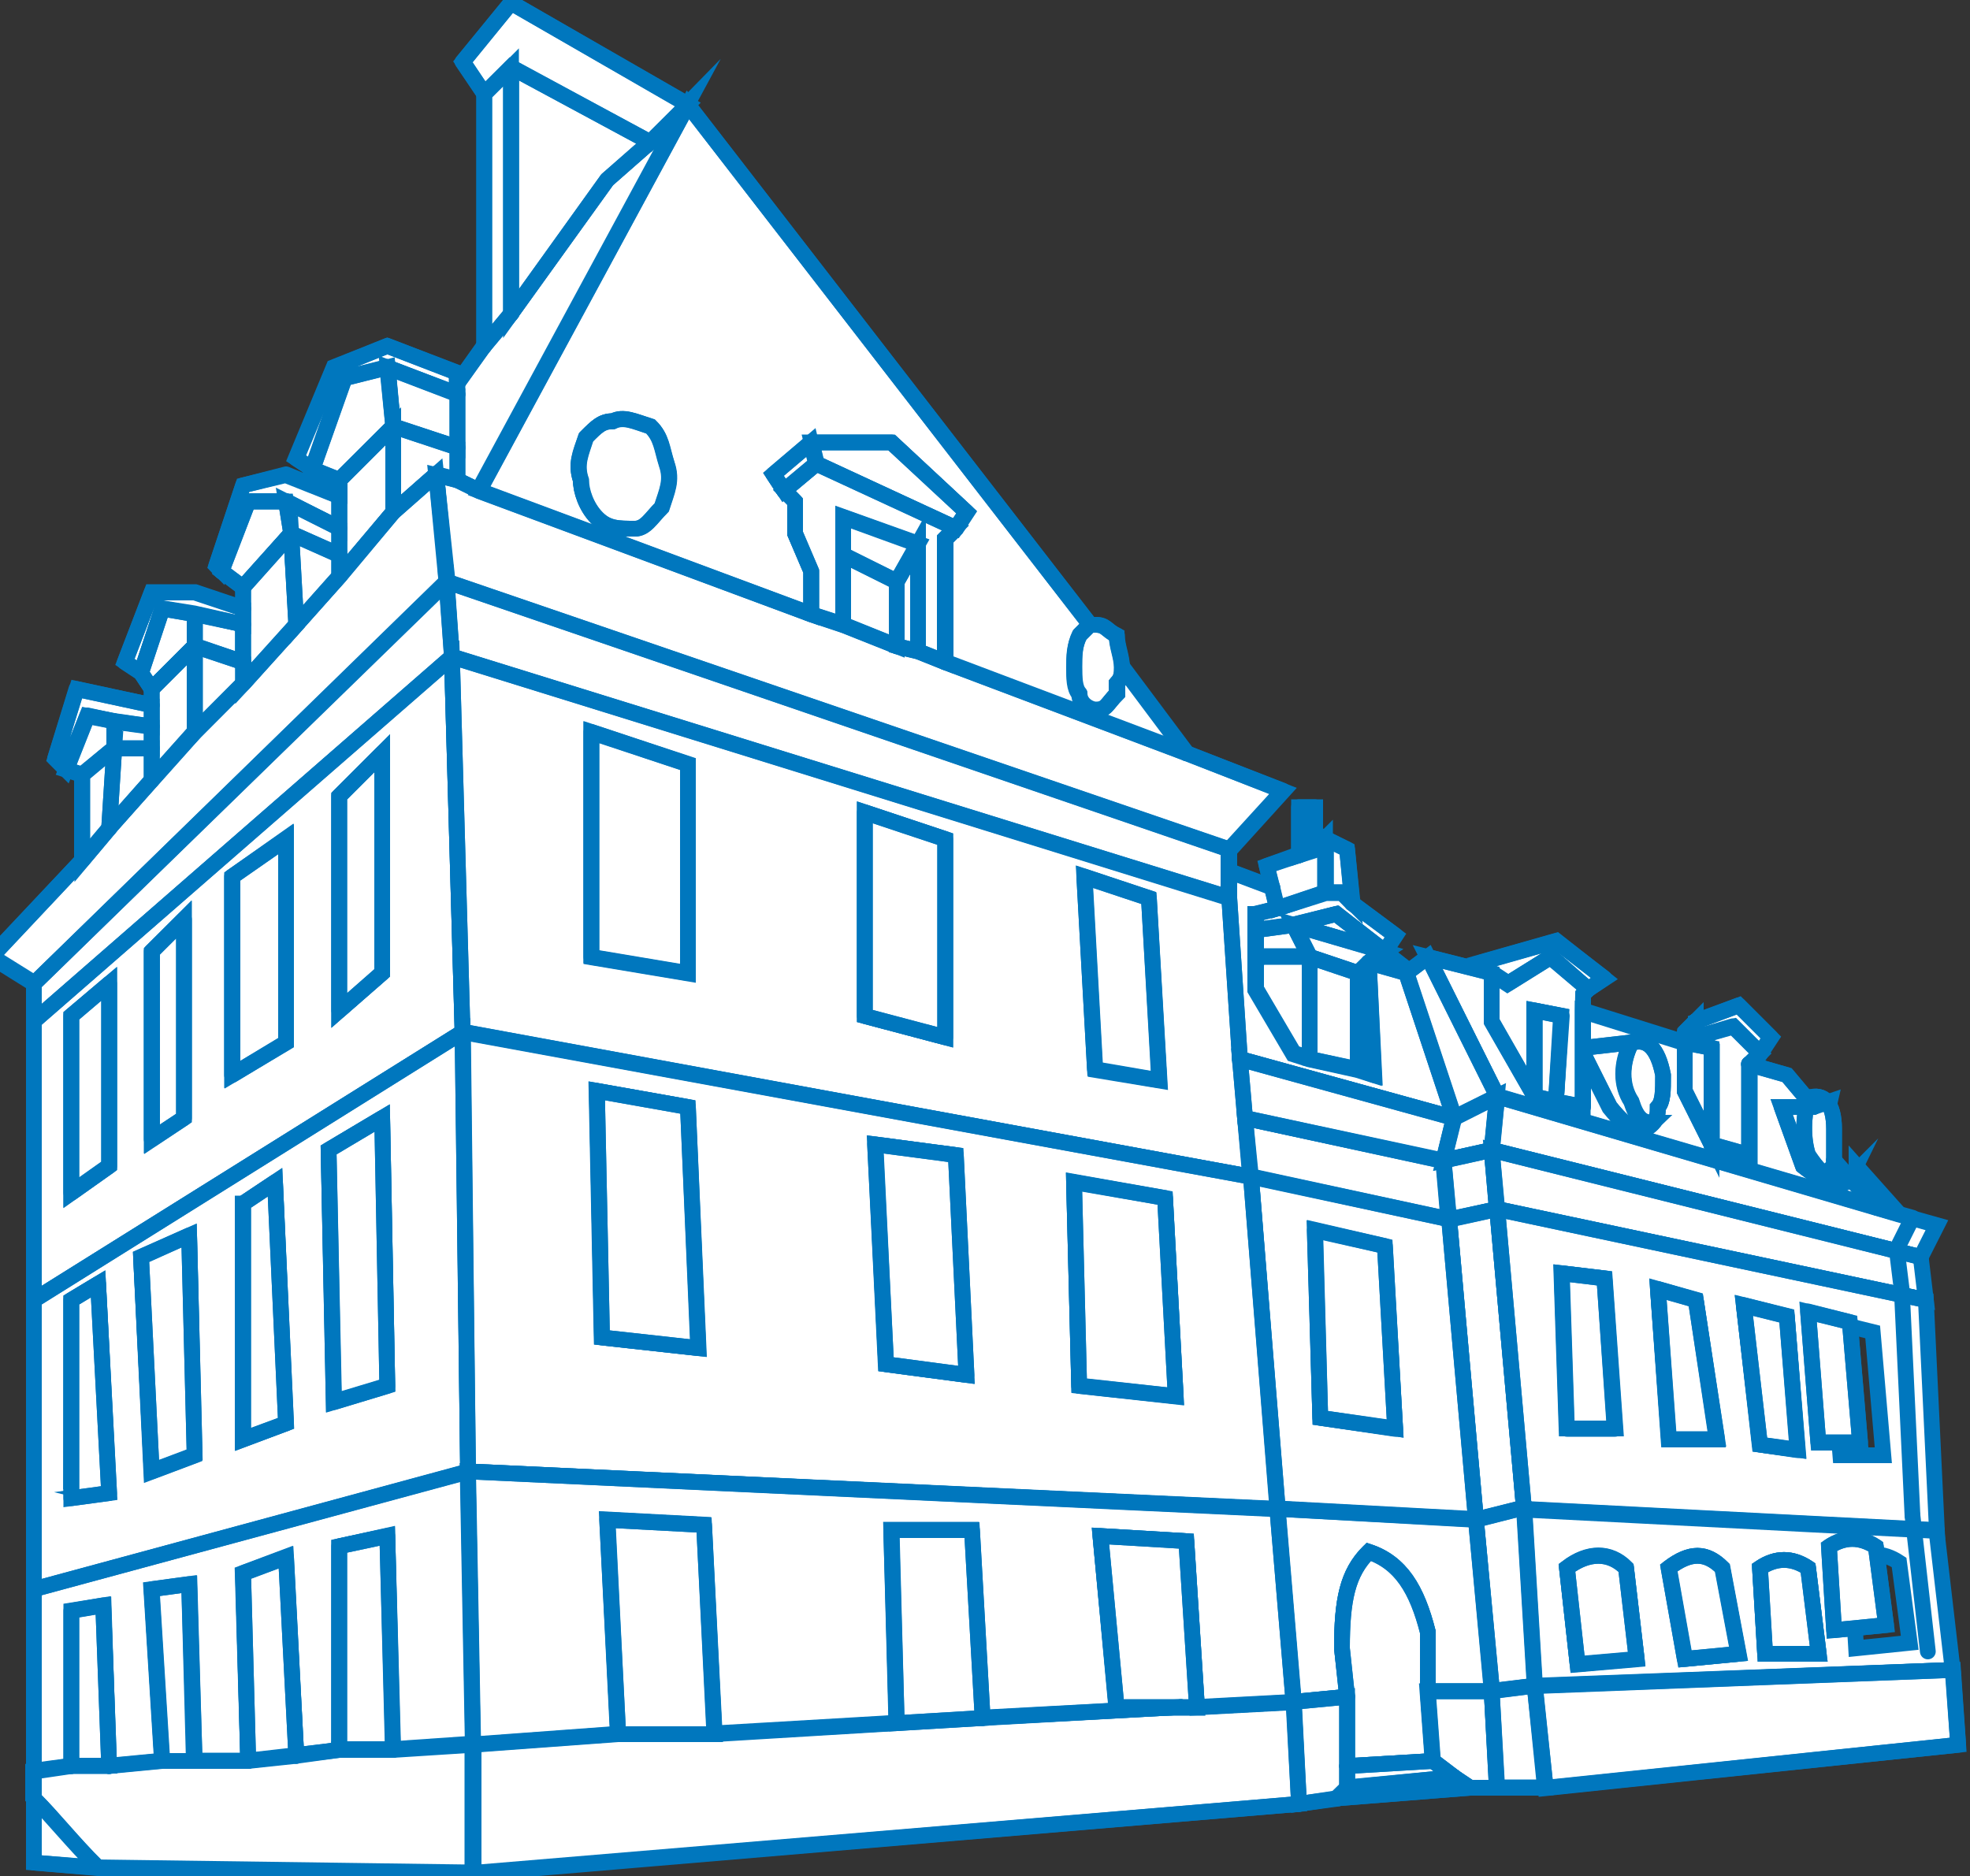 <?xml version="1.0" encoding="utf-8"?>
<!-- Generator: Adobe Illustrator 23.0.2, SVG Export Plug-In . SVG Version: 6.00 Build 0)  -->
<svg version="1.1" id="Layer_1" xmlns="http://www.w3.org/2000/svg" xmlns:xlink="http://www.w3.org/1999/xlink" x="0px" y="0px"
	 viewBox="0 0 500 476.2" style="enable-background:new 0 0 500 476.2;" xml:space="preserve">
<rect x="0" y="0" width="500" height="476.2" fill="#333333" stroke="none"/>
<style type="text/css">
	.st0{fill:#FFFFFF;stroke:#0077BE;stroke-width:4;stroke-miterlimit:10;}
	.st1{fill:none;stroke:#0077BE;stroke-width:4;stroke-linecap:round;stroke-linejoin:round;stroke-miterlimit:10;}
</style>
<path class="st0" d="M165,36.1l-10.9,9.6l-24.5,34l-6.8,8.1l-6.8,9.6v2.7v13.6v8.1l5.4,2.7l53-98L165,36.1z"/>
<path class="st0" d="M154.1,45.6L165,36l-35.3-19v62.6L154.1,45.6z"/>
<path class="st0" d="M122.9,23.8l6.8-6.8L165,36.1l9.6-9.6L129.7,0.7l-12.2,15L122.9,23.8z"/>
<path class="st0" d="M129.7,17.1l-6.8,6.8v63.9l6.8-8.1V17.1z"/>
<path class="st0" d="M98.3,87.8l-13.6,5.4l-9.6,23.1l4.1,2.7l8.1-23.1l10.9-2.7l17.7,6.8v-2.7v-2.7L98.3,87.8z"/>
<path class="st0" d="M116.1,113.6V100l-17.7-6.7l1.3,15L116.1,113.6z"/>
<path class="st0" d="M99.8,108.2l-1.4-15L87.4,96l-8.1,23.1l6.8,2.7L99.8,108.2z"/>
<path class="st0" d="M86.1,125.9v8.1v6.8v5.4L99.8,130v-21.8l-13.6,13.6V125.9z"/>
<path class="st0" d="M86.1,134.1v-8.1l-13.6-5.4l-10.8,2.6l-6.8,20.4l1.3,1.3l6.8-17.7h9.6L86.1,134.1z"/>
<path class="st0" d="M110.7,120.4l5.4,1.3v-8.1l-16.3-5.4V130L110.7,120.4z"/>
<path class="st0" d="M116.1,121.9l-5.4-1.3l2.7,27.2l198.7,68l13.6-15l-24.5-9.6l-61.3-23.1l-6.8-2.7l-5.4-1.3l-13.6-5.4l-8.1-2.7
	l-84.3-31.3L116.1,121.9z"/>
<path class="st0" d="M110.7,120.4L99.8,130l-13.6,16.3l-10.9,12.2l-13.5,15l-12.2,12.2l-10.9,12.2l-10.9,12.2l-6.8,8.1l-23.1,24.6
	l10.9,6.8l104.8-102L110.7,120.4z"/>
<path class="st0" d="M72.6,127.3l1.3,8.1l12.2,5.4V134L72.6,127.3z"/>
<path class="st0" d="M73.9,135.4l-1.3-8.1H63L56.2,145l5.4,4.1L73.9,135.4z"/>
<path class="st0" d="M61.7,168.1v-9.6l-12.2-2.7v8.1L61.7,168.1z"/>
<path class="st0" d="M61.7,158.5v9.6v5.4l13.6-15l-1.4-23.1l-12.2,13.6v5.4V158.5z"/>
<path class="st0" d="M61.7,173.5v-5.4L49.5,164v21.8L61.7,173.5z"/>
<path class="st0" d="M61.7,158.5v-4.1l-12.2-4.1h-11l-6.8,17.7l4.1,2.7l5.4-16.3l8.1,1.3L61.7,158.5z"/>
<path class="st0" d="M113.3,147.6l1.3,19l197.2,61.2V221v-5.4L113.3,147.6z"/>
<path class="st0" d="M114.7,166.7l-1.3-19L8.6,249.7v9.6L114.7,166.7z"/>
<path class="st0" d="M86.1,146.3v-5.4l-12.2-5.4l1.3,23.1L86.1,146.3z"/>
<path class="st0" d="M174.6,26.6l-53,98l84.3,31.3v-10.9l-4.1-9.6v-8.1l-2.7-2.7l-2.7-4.1l9.6-8.1h20.4l19,17.7l-2.7,4.1l-2.7,2.7
	V168l61.2,23.1l-16.3-21.8c0,1.3,0,2.7-1.3,4.1c0,1.3,0,2.7,0,2.7c-2.7,2.7-2.7,4.1-5.4,4.1c-1.3,0-4.1-1.3-4.1-4.1
	c-1.3-1.3-1.3-4.1-1.3-6.8c0-2.7,0-5.4,1.3-8.1c0,0,0,0,1.3-1.3c1.3-1.3,1.3-1.3,1.3-1.3L174.6,26.6z M148.7,111
	c2.7-2.7,4.1-4.1,6.8-4.1c2.7-1.3,5.4,0,9.6,1.3c2.7,2.7,2.7,5.4,4.1,9.6c1.3,4.1,0,6.8-1.3,10.9c-2.7,2.7-4.1,5.4-6.8,5.4
	c-4.1,0-6.8,0-9.6-2.7c-2.7-2.7-4.1-6.8-4.1-9.6C146,117.7,147.3,115,148.7,111z"/>
<path class="st0" d="M155.6,106.9c-2.7,0-4.1,1.3-6.8,4.1c-1.3,4.1-2.7,6.8-1.3,10.9c0,2.7,1.3,6.8,4.1,9.6c2.7,2.7,5.4,2.7,9.6,2.7
	c2.7,0,4.1-2.7,6.8-5.4c1.3-4.1,2.7-6.8,1.3-10.9c-1.3-4.1-1.3-6.8-4.1-9.6C161,106.9,158.2,105.5,155.6,106.9z"/>
<path class="st0" d="M41.2,154.5l-5.4,16.3l2.7,4.1l10.9-10.9v-8.1L41.2,154.5z"/>
<path class="st0" d="M49.4,164l-10.9,10.9v4.1v5.4v5.4v8.1l10.9-12.2V164z"/>
<path class="st0" d="M38.5,184.4V179l-19-4.1L14,192.6l2.7,2.7l5.4-13.6l6.8,1.3L38.5,184.4z"/>
<path class="st0" d="M38.5,198v-8.1h-9.6l-1.3,20.4L38.5,198z"/>
<path class="st0" d="M38.5,189.9v-5.4l-9.6-1.3v6.8h9.6V189.9z"/>
<path class="st0" d="M29,183.1l-6.8-1.3l-5.4,13.6l4.1,1.3l8.1-6.8V183.1z"/>
<path class="st0" d="M29,189.9l-8.1,6.8v21.7l6.8-8.1L29,189.9z"/>
<path class="st0" d="M8.6,259.2V330l108.8-68l-2.7-95.2L8.6,259.2z M18.1,257.9l9.6-8.1V296l-9.6,6.8
	C18.1,302.8,18.1,257.9,18.1,257.9z M38.5,241.5l8.1-8.1v50.3l-8.1,5.4V241.5z M86.1,202.1L97,191.2V247l-10.9,9.5V202.1z
	 M58.9,222.5l13.6-9.6v51.7l-13.6,8.1V222.5z"/>
<path class="st0" d="M27.7,249.7l-9.6,8.1v44.9l9.6-6.8V249.7z"/>
<path class="st0" d="M46.7,233.4l-8.1,8.1v47.7l8.1-5.4V233.4z"/>
<path class="st0" d="M97,191.2l-10.9,10.9v54.4l10.9-9.6V191.2z"/>
<path class="st0" d="M72.6,213l-13.6,9.5v50.3l13.6-8.1C72.6,264.6,72.6,213,72.6,213z"/>
<path class="st0" d="M114.7,166.7l2.7,95.2l200,36.8l-1.3-15l-1.3-15l-2.7-40.8L114.7,166.7z M150.1,185.8l24.5,8.1v53l-24.5-4.1
	V185.8z M275.2,222.5l16.3,5.4l2.7,46.2l-16.3-2.7L275.2,222.5z M219.5,257.9v-51.7l20.4,6.8v50.3L219.5,257.9z"/>
<path class="st0" d="M174.6,194l-24.5-8.1v57.1l24.5,4.1V194z"/>
<path class="st0" d="M291.6,228l-16.3-5.4l2.7,49l16.3,2.7L291.6,228z"/>
<path class="st0" d="M219.5,206.2v51.7l20.4,5.4V213L219.5,206.2z"/>
<path class="st0" d="M117.4,262L8.6,330v73.5l110.2-29.9L117.4,262z M18.1,330l6.8-4.1l2.7,53l-9.6,1.3
	C18.1,380.3,18.1,330,18.1,330z M35.8,319.1l12.2-5.4l1.3,55.8l-10.9,4.1L35.8,319.1z M83.4,291.9l13.6-8.1l1.3,68l-13.6,4.1
	L83.4,291.9z M61.7,305.5l8.1-5.4l2.7,61.2l-10.9,4.1V305.5z"/>
<path class="st0" d="M24.9,325.9l-6.8,4.1v50.3l9.6-1.3L24.9,325.9z"/>
<path class="st0" d="M48,313.6L35.8,319l2.7,54.4l10.9-4.1L48,313.6z"/>
<path class="st0" d="M97,283.8l-13.6,8.1l1.3,63.9l13.6-4.1L97,283.8z"/>
<path class="st0" d="M69.8,300.1l-8.1,5.4v59.9l10.9-4.1L69.8,300.1z"/>
<path class="st0" d="M242.6,134.1l2.7-4.1l-19-17.7H206l1.3,5.4L242.6,134.1z"/>
<path class="st0" d="M201.8,127.3v8.1l4.1,9.6v10.9l8.1,2.7v-17.7v-9.6l19,6.8v27.2l6.8,2.7v-31.3l2.7-2.7l-35.3-16.3l-8.1,6.8
	L201.8,127.3z"/>
<path class="st0" d="M196.3,120.4l2.7,4.1l8.1-6.8l-1.3-5.4L196.3,120.4z"/>
<path class="st0" d="M214,140.9v17.7l13.6,5.4v-16.3L214,140.9z"/>
<path class="st0" d="M227.6,164l5.4,1.3v-27.2l-5.4,9.6V164z"/>
<path class="st0" d="M227.6,147.6l5.4-9.6l-19-6.8v9.6L227.6,147.6z"/>
<path class="st0" d="M272.6,169.4c0,2.7,0,5.4,1.3,6.8c0,2.7,2.7,4.1,4.1,4.1c2.7,0,2.7-1.3,5.4-4.1c0,0,0-1.3,0-2.7
	c1.3-1.3,1.3-2.7,1.3-4.1c0-2.7-1.3-5.4-1.3-8.1c-2.7-1.3-2.7-2.7-5.4-2.7c-1.3,0-1.3,0-1.3,0s0,0-1.3,1.3c-1.3,1.3-1.3,1.3-1.3,1.3
	C272.6,164,272.6,166.7,272.6,169.4z"/>
<path class="st0" d="M318.8,232l5.4-1.3l-1.3-5.4l-10.9-4.1v6.8l2.7,40.8l54.4,15l-12.2-36.8l-9.6-2.7l1.3,28.6l-4.1-1.3l-12.2-2.7
	l-4.1-1.3l-9.6-16.3v-8.1v-6.8V232H318.8z"/>
<path class="st0" d="M324.2,230.6l-5.4,1.3v4.1l9.6-1.3l10.9-2.7l12.2,9.6l2.7-4.1l-10.9-8.1l-2.7-2.7h-4.1L324.2,230.6z"/>
<path class="st0" d="M321.5,219.8l1.3,5.4l1.3,5.4l12.2-4.1v-13.6l-2.7,2.7l-4.1,1.3L321.5,219.8z"/>
<path class="st0" d="M318.8,236.1v6.8h13.6l-4.1-8.1L318.8,236.1z"/>
<path class="st0" d="M318.8,242.9v8.1l9.6,16.3l4.1,1.3v-25.9h-13.6V242.9z"/>
<path class="st0" d="M316,283.8l1.3,15l50.3,10.9l-1.3-15L316,283.8z"/>
<path class="st0" d="M314.7,268.8l1.3,15l50.3,10.9l2.7-10.9L314.7,268.8z"/>
<path class="st0" d="M403.1,251.1l4.1-2.7l-12.2-9.6l-19,5.4l2.7,2.7l4.1,2.7l10.9-6.8L403.1,251.1z"/>
<path class="st0" d="M401.8,252.4l1.3-1.3l-9.6-8.1l-10.9,6.8l-4.1-2.7v12.2l10.9,19v-21.8l6.8,1.3l-1.3,21.8l6.8,1.3v-13.6v-1.3
	v-9.6L401.8,252.4L401.8,252.4z"/>
<path class="st0" d="M430.4,259.2l-2.7,2.7v2.7l6.8,1.3l-4.1-2.7V259.2z"/>
<path class="st0" d="M441.3,255.2l-10.9,4.1v4.1l9.6-2.7l6.8,6.8l2.7-4.1L441.3,255.2z"/>
<path class="st0" d="M341.9,215.6l-5.4-2.7v13.6h4.1l2.7,2.7L341.9,215.6z"/>
<path class="st0" d="M329.7,217.1l4.1-1.3v-10.9h-4.1V217.1z"/>
<path class="st0" d="M339.1,232l-10.9,2.7l23.1,6.8L339.1,232z"/>
<path class="st0" d="M347.4,244.3l4.1-2.7l-23.1-6.8l4.1,8.1l12.2,4.1L347.4,244.3z"/>
<path class="st0" d="M347.4,244.3l-2.7,2.7v24.5l4.1,1.3L347.4,244.3z"/>
<path class="st0" d="M344.6,247l-12.2-4.1v25.9l12.2,2.7V247z"/>
<path class="st0" d="M378.6,247l-16.3-4.1l17.7,35.3l102,29.9L471.2,296c0,1.3,0,1.3-1.3,2.7c-1.3,2.7-5.4,2.7-12.2-2.7l-5.4-15h8.1
	l-6.8-8.1l-9.6-2.7v23.1l-9.6-2.7l-6.8-13.6v-12.2l-25.9-8.1v9.6l12.2-1.3c4.1-1.3,6.8,1.3,8.1,8.1c0,4.1,0,6.8-1.3,8.1
	c0,1.3,0,2.7-1.3,4.1c-2.7,2.7-5.4,2.7-10.9-4.1l-6.8-13.6V281l-6.8-1.3l-5.4-1.3l-10.9-19L378.6,247L378.6,247z"/>
<path class="st0" d="M362.4,242.9L357,247l12.2,36.8l10.9-5.4L362.4,242.9z"/>
<path class="st0" d="M366.4,294.6l12.2-2.7l1.3-13.6l-10.9,5.4L366.4,294.6z"/>
<path class="st0" d="M378.6,291.9l-12.2,2.7l1.3,15l12.2-2.7L378.6,291.9z"/>
<path class="st0" d="M380,278.3l-1.3,13.6l108.8,27.2l4.1-8.1l-9.6-2.7L380,278.3z"/>
<path class="st0" d="M380,306.9l-12.2,2.7l6.8,76.2l10.9-2.7h1.3L380,306.9z"/>
<path class="st0" d="M378.6,291.9l1.3,15L488.8,330l-1.3-10.9L378.6,291.9z"/>
<path class="st0" d="M460.3,281h-8.1l5.4,15c6.8,5.4,10.9,5.4,12.2,2.7c-1.3,1.3-2.7,0-5.4-4.1c-1.3-4.1-1.3-9.6,0-15L460.3,281z"/>
<path class="st0" d="M430.4,263.3l4.1,2.7v24.5l9.6,2.7v-23.1l2.7-2.7l-6.8-6.8L430.4,263.3z"/>
<path class="st0" d="M434.4,290.5v-24.5l-6.8-1.3v12.2L434.4,290.5z"/>
<path class="st0" d="M422.1,272.9c-1.3-6.8-4.1-9.6-8.1-8.1c-2.7,5.4-2.7,10.9,0,15c1.3,4.1,2.7,5.4,5.4,5.4
	c1.3-1.3,1.3-2.7,1.3-4.1C422.1,279.6,422.1,276.9,422.1,272.9z"/>
<path class="st0" d="M401.8,266v1.3l6.8,13.6c5.4,6.8,8.1,6.8,10.9,4.1c-2.7,0-4.1-1.3-5.4-5.4c-2.7-4.1-2.7-9.6,0-15L401.8,266z"/>
<path class="st0" d="M389.5,256.5v21.8l5.4,1.3l1.3-21.8L389.5,256.5z"/>
<path class="st0" d="M367.8,309.5l-50.3-10.9l6.8,84.3l50.3,2.7L367.8,309.5z M333.7,312.3l17.7,4.1l2.7,46.2l-19-2.7L333.7,312.3z"
	/>
<path class="st0" d="M351.5,316.3l-17.7-4.1l1.3,47.7l19,2.7L351.5,316.3z"/>
<path class="st0" d="M317.5,298.7l-200-36.8l1.3,111.6l205.5,9.6L317.5,298.7z M177.2,342.2l-24.5-2.7l-1.3-62.6l23.1,4.1
	L177.2,342.2z M222.1,290.5l20.4,2.7l2.7,55.8l-20.4-2.7L222.1,290.5z M272.6,300.1l23.1,4.1l2.7,50.3l-24.5-2.7L272.6,300.1z"/>
<path class="st0" d="M152.8,339.5l24.5,2.7l-2.7-61.2l-23.1-4.1L152.8,339.5z"/>
<path class="st0" d="M242.6,293.2l-20.4-2.7l2.7,55.8l20.4,2.7L242.6,293.2z"/>
<path class="st0" d="M295.7,304.1l-23.1-4.1l1.3,51.7l24.5,2.7L295.7,304.1z"/>
<path class="st0" d="M464.2,297.1c1.3-1.3,1.3-1.3,1.3-2.6c0-2.6,0-5.3,0-7.9c0-6.6-2.6-9.3-6.6-7.9c-1.3,5.3-1.3,10.6,0,14.6
	C461.5,297.1,462.9,298.4,464.2,297.1z"/>
<path class="st0" d="M488.8,330L380,306.9l6.8,76.2l104.8,5.4L488.8,330z M396.4,323.2l10.9,1.3l2.7,38.1h-12.2L396.4,323.2z
	 M442.6,331.3l10.9,2.7l2.7,34l-9.6-1.3L442.6,331.3z M420.8,327.2l9.6,2.7l5.4,35.3h-12.2L420.8,327.2z M464.4,335.4l10.9,2.7
	l2.7,31.3h-10.9L464.4,335.4z"/>
<path class="st0" d="M407.2,324.5l-10.9-1.3l1.3,39.4h12.2L407.2,324.5z"/>
<path class="st0" d="M453.5,334.1l-10.9-2.7l4.1,35.3l9.6,1.3L453.5,334.1z"/>
<path class="st0" d="M430.4,330l-9.6-2.7l2.7,38.1h12.2L430.4,330z"/>
<path class="st0" d="M469.5,335.6l-10.6-2.6l2.6,33.2h10.6L469.5,335.6z"/>
<path class="st0" d="M495.6,423.9l-4.1-35.3l-104.8-5.4l2.7,44.9L495.6,423.9z M471.1,418.4l-1.3-21.8c4.1-2.7,8.1-2.7,12.2,0
	l2.7,20.4L471.1,418.4z M427.6,421.1l-4.1-23.1c5.4-4.1,9.6-4.1,13.6,0l4.1,21.8L427.6,421.1z M400.4,422.4l-2.7-24.5
	c5.4-4.1,10.9-4.1,15,0l2.7,23.1L400.4,422.4z M458.9,398l2.7,21.8H448l-1.3-21.8C450.7,395.3,454.8,395.3,458.9,398z"/>
<path class="st0" d="M464.2,392.6l1.3,21.2l13.2-1.3l-2.6-19.9C472.1,390,468.1,390,464.2,392.6z"/>
<path class="st0" d="M423.6,398l4.1,23.1l13.6-1.3l-4.1-21.8C433,393.9,428.9,393.9,423.6,398z"/>
<path class="st0" d="M397.7,398l2.7,24.5l15-1.3l-2.7-23.1C408.6,393.9,403.1,393.9,397.7,398z"/>
<path class="st0" d="M461.6,419.8l-2.7-21.8c-4.1-2.7-8.1-2.7-12.2,0l1.3,21.8H461.6z"/>
<path class="st0" d="M490.7,437.7L490.7,437.7L490.7,437.7L490.7,437.7z"/>
<path class="st0" d="M497,442.9L497,442.9l-1.3-19l-106.1,4.1l2.7,25.9L497,442.9z"/>
<path class="st0" d="M385.5,383l-10.9,2.7l4.1,43.6l10.9-1.3l-2.7-44.9h-1.3V383z"/>
<path class="st0" d="M340.6,418.4c0-12.2,1.3-19,6.8-24.5c8.1,2.7,12.2,9.6,15,20.4v15h16.3l-4.1-43.6l-50.3-2.7l4.1,49l13.6-1.3
	L340.6,418.4z"/>
<path class="st0" d="M347.4,393.9c-5.4,5.4-6.8,12.2-6.8,24.5l1.3,12.2v17.7l21.8-1.3l-1.3-17.7v-15
	C359.6,403.4,355.5,396.7,347.4,393.9z"/>
<path class="st0" d="M378.6,429.3h-16.3l1.3,17.7l5.4,4.1l4.1,2.7h6.8L378.6,429.3z"/>
<path class="st0" d="M389.5,427.9l-10.9,1.3l1.3,24.5h12.2L389.5,427.9z"/>
<path class="st0" d="M373.1,453.8l-4.1-2.7l-27.2,2.7l-2.7,2.7L373.1,453.8z"/>
<path class="st0" d="M369.1,451.1l-5.4-4.1l-21.8,1.3v5.4L369.1,451.1z"/>
<path class="st0" d="M341.9,453.8v-5.4v-17.7l-13.6,1.3l1.3,25.9l9.6-1.3L341.9,453.8z"/>
<path class="st0" d="M329.7,457.9l-1.3-25.9l-24.5,1.3h-4.1l-50.3,2.7l-21.8,1.3l-46.2,2.7h-24.5l-36.8,2.7v32.7L329.7,457.9z"/>
<path class="st0" d="M279.3,389.9l21.8,1.3l2.7,42.2l24.5-1.3l-4.1-49l-205.5-9.6l1.3,69.3l36.8-2.7l-2.7-54.4l24.5,1.3l2.7,53
	l46.2-2.7l-1.3-49h20.4l2.7,47.7l50.3-2.7h-16.3L279.3,389.9z"/>
<path class="st0" d="M301.1,391.2l-21.8-1.3l4.1,43.6h16.3h4.1L301.1,391.2z"/>
<path class="st0" d="M246.7,388.4h-20.4l1.3,49l21.8-1.3L246.7,388.4z"/>
<path class="st0" d="M178.7,387.1l-24.5-1.3l2.7,54.4h24.5L178.7,387.1z"/>
<path class="st0" d="M86.1,392.5l12.2-2.7l1.3,54.4l20.4-1.3l-1.3-69.3L8.6,403.4v46.2l9.6-1.3v-39.4l8.1-1.3l1.3,40.8l13.6-1.3
	l-2.7-43.6l9.6-1.3l1.3,44.9h13.6l-1.4-47.8l10.9-4.1l2.7,50.3l10.9-1.3v-51.7H86.1z"/>
<path class="st0" d="M98.3,389.9l-12.2,2.6v51.7h13.6L98.3,389.9z"/>
<path class="st0" d="M72.6,395.3l-10.9,4.1L63,447l12.2-1.3L72.6,395.3z"/>
<path class="st0" d="M86.1,444.2l-10.9,1.3L63,446.9H49.4h-8.1l-13.6,1.3H18l-9.6,1.3v6.8c5.4,5.4,9.6,10.9,16.3,17.7l95.2,1.3
	v-32.7L99.6,444H86.1V444.2z"/>
<path class="st0" d="M26.2,407.5l-8.1,1.3v39.4h9.6L26.2,407.5z"/>
<path class="st0" d="M48,402.1l-9.6,1.3l2.7,43.6h8.1L48,402.1z"/>
<path class="st0" d="M8.6,456.5v16.3l16.3,1.3C18.1,467.3,14,462,8.6,456.5z"/>
<polyline class="st1" points="129.7,79.6 154.1,45.6 165,36.1 "/>
<line class="st1" x1="129.7" y1="17.1" x2="122.9" y2="23.8"/>
<line class="st1" x1="122.9" y1="87.8" x2="129.7" y2="79.6"/>
<line class="st1" x1="129.7" y1="79.6" x2="129.7" y2="17.1"/>
<line class="st1" x1="165" y1="36.1" x2="129.7" y2="17.1"/>
<line class="st1" x1="122.9" y1="23.8" x2="122.9" y2="87.8"/>
<line class="st1" x1="165" y1="36.1" x2="174.6" y2="26.6"/>
<polyline class="st1" points="116.1,97.3 116.1,94.6 98.3,87.8 84.8,93.3 75.2,116.4 79.3,119.1 "/>
<line class="st1" x1="116.1" y1="113.6" x2="116.1" y2="100.1"/>
<line class="st1" x1="116.1" y1="100.1" x2="116.1" y2="97.3"/>
<line class="st1" x1="98.3" y1="93.3" x2="99.8" y2="108.2"/>
<polyline class="st1" points="79.3,119.1 87.5,96 98.3,93.3 "/>
<line class="st1" x1="86.1" y1="134.1" x2="86.1" y2="125.9"/>
<line class="st1" x1="86.1" y1="121.9" x2="86.1" y2="125.9"/>
<line class="st1" x1="116.1" y1="121.9" x2="110.7" y2="120.4"/>
<line class="st1" x1="99.8" y1="130" x2="110.7" y2="120.4"/>
<line class="st1" x1="99.8" y1="108.2" x2="86.1" y2="121.9"/>
<line class="st1" x1="99.8" y1="108.2" x2="99.8" y2="130"/>
<line class="st1" x1="116.1" y1="113.6" x2="99.8" y2="108.2"/>
<line class="st1" x1="116.1" y1="121.9" x2="116.1" y2="113.6"/>
<line class="st1" x1="98.3" y1="93.3" x2="116.1" y2="100.1"/>
<polyline class="st1" points="86.1,125.9 72.6,120.4 61.7,123.2 54.9,143.6 56.2,145 "/>
<line class="st1" x1="73.9" y1="135.4" x2="72.6" y2="127.3"/>
<polyline class="st1" points="56.2,145 63,127.3 72.6,127.3 "/>
<line class="st1" x1="61.7" y1="158.5" x2="61.7" y2="168.1"/>
<line class="st1" x1="61.7" y1="168.1" x2="61.7" y2="173.5"/>
<line class="st1" x1="56.2" y1="145" x2="61.7" y2="149.1"/>
<line class="st1" x1="61.7" y1="149.1" x2="61.7" y2="154.5"/>
<line class="st1" x1="61.7" y1="154.5" x2="61.7" y2="158.5"/>
<line class="st1" x1="75.2" y1="158.5" x2="61.7" y2="173.5"/>
<line class="st1" x1="114.7" y1="166.7" x2="113.3" y2="147.6"/>
<line class="st1" x1="86.1" y1="146.3" x2="86.1" y2="140.9"/>
<line class="st1" x1="110.7" y1="120.4" x2="113.3" y2="147.6"/>
<line class="st1" x1="99.8" y1="130" x2="86.1" y2="146.3"/>
<line class="st1" x1="86.1" y1="140.9" x2="73.9" y2="135.4"/>
<line class="st1" x1="86.1" y1="134.1" x2="86.1" y2="140.9"/>
<line class="st1" x1="73.9" y1="135.4" x2="61.7" y2="149.1"/>
<line class="st1" x1="79.3" y1="119.1" x2="86.1" y2="121.9"/>
<line class="st1" x1="72.6" y1="127.3" x2="86.1" y2="134.1"/>
<line class="st1" x1="86.1" y1="146.3" x2="75.2" y2="158.5"/>
<line class="st1" x1="75.2" y1="158.5" x2="73.9" y2="135.4"/>
<path class="st1" d="M148.7,111c-1.3,4.1-2.7,6.8-1.3,10.9c0,2.7,1.3,6.8,4.1,9.6c2.7,2.7,5.4,2.7,9.6,2.7c2.7,0,4.1-2.7,6.8-5.4
	c1.3-4.1,2.7-6.8,1.3-10.9c-1.3-4.1-1.3-6.8-4.1-9.6c-4.1-1.3-6.8-2.7-9.6-1.3C152.8,106.9,151.5,108.2,148.7,111"/>
<line class="st1" x1="121.6" y1="124.5" x2="174.6" y2="26.6"/>
<line class="st1" x1="122.9" y1="87.8" x2="116.1" y2="97.3"/>
<polyline class="st1" points="174.6,26.6 129.7,0.7 117.4,15.7 122.9,23.8 "/>
<polyline class="st1" points="61.7,154.5 49.4,150.4 38.5,150.4 31.7,168.1 35.8,170.8 "/>
<polyline class="st1" points="49.4,155.9 41.2,154.5 35.8,170.8 "/>
<line class="st1" x1="49.4" y1="164" x2="49.4" y2="155.9"/>
<line class="st1" x1="38.5" y1="174.9" x2="49.4" y2="164"/>
<line class="st1" x1="35.8" y1="170.8" x2="38.5" y2="174.9"/>
<line class="st1" x1="38.5" y1="184.4" x2="38.5" y2="179"/>
<line class="st1" x1="38.5" y1="189.9" x2="38.5" y2="198"/>
<line class="st1" x1="49.4" y1="185.8" x2="38.5" y2="198"/>
<line class="st1" x1="38.5" y1="184.4" x2="38.5" y2="189.9"/>
<polyline class="st1" points="16.8,195.3 22.2,181.6 29,183.1 "/>
<line class="st1" x1="29" y1="189.9" x2="29" y2="183.1"/>
<line class="st1" x1="16.8" y1="195.3" x2="20.8" y2="196.6"/>
<line class="st1" x1="29" y1="189.9" x2="20.8" y2="196.6"/>
<line class="st1" x1="27.7" y1="210.2" x2="20.8" y2="218.4"/>
<line class="st1" x1="27.7" y1="210.2" x2="29" y2="189.9"/>
<line class="st1" x1="20.8" y1="196.6" x2="20.8" y2="218.4"/>
<line class="st1" x1="38.5" y1="189.9" x2="29" y2="189.9"/>
<line class="st1" x1="38.5" y1="198" x2="27.7" y2="210.2"/>
<line class="st1" x1="29" y1="183.1" x2="38.5" y2="184.4"/>
<polyline class="st1" points="20.8,218.4 -2.3,242.9 8.6,249.7 "/>
<line class="st1" x1="8.6" y1="249.7" x2="8.6" y2="259.2"/>
<polyline class="st1" points="27.7,249.7 27.7,296 18.1,302.8 18.1,257.9 27.7,249.7 "/>
<polyline class="st1" points="46.7,233.4 46.7,283.8 38.5,289.2 38.5,241.5 46.7,233.4 "/>
<polyline class="st1" points="38.5,179 19.4,174.9 14,192.5 16.8,195.3 "/>
<polyline class="st1" points="24.9,325.9 27.7,379 18.1,380.3 18.1,330 24.9,325.9 "/>
<polyline class="st1" points="48,313.6 49.4,369.4 38.5,373.5 35.8,319.1 48,313.6 "/>
<line class="st1" x1="8.6" y1="259.2" x2="8.6" y2="330"/>
<polyline class="st1" points="150.1,185.8 150.1,242.9 174.6,247 174.6,194 150.1,185.8 "/>
<polyline class="st1" points="97,191.2 97,247 86.1,256.5 86.1,202.1 97,191.2 "/>
<polyline class="st1" points="72.6,213 72.6,264.6 58.9,272.9 58.9,222.5 72.6,213 "/>
<polyline class="st1" points="97,283.8 98.3,351.8 84.8,355.9 83.4,291.9 97,283.8 "/>
<polyline class="st1" points="69.8,300.1 72.6,361.3 61.7,365.3 61.7,305.5 69.8,300.1 "/>
<polyline class="st1" points="177.2,342.2 174.6,281 151.5,276.9 152.8,339.5 177.2,342.2 "/>
<line class="st1" x1="113.3" y1="147.6" x2="8.6" y2="249.7"/>
<line class="st1" x1="117.4" y1="262" x2="114.7" y2="166.7"/>
<line class="st1" x1="8.6" y1="259.2" x2="114.7" y2="166.7"/>
<line class="st1" x1="8.6" y1="330" x2="117.4" y2="262"/>
<line class="st1" x1="49.4" y1="185.8" x2="49.4" y2="164"/>
<line class="st1" x1="61.7" y1="173.5" x2="49.4" y2="185.8"/>
<line class="st1" x1="49.4" y1="164" x2="61.7" y2="168.1"/>
<line class="st1" x1="38.5" y1="174.9" x2="38.5" y2="179"/>
<line class="st1" x1="61.7" y1="158.5" x2="49.4" y2="155.9"/>
<polyline class="st1" points="242.6,134.1 245.3,130 226.2,112.3 205.9,112.3 "/>
<polyline class="st1" points="199,124.5 201.8,127.3 201.8,135.4 205.9,145 205.9,155.9 "/>
<polyline class="st1" points="205.9,112.3 196.3,120.4 199,124.5 "/>
<line class="st1" x1="207.2" y1="117.7" x2="199" y2="124.5"/>
<line class="st1" x1="205.9" y1="112.3" x2="207.2" y2="117.7"/>
<line class="st1" x1="214" y1="158.5" x2="205.9" y2="155.9"/>
<line class="st1" x1="214" y1="140.9" x2="214" y2="158.5"/>
<line class="st1" x1="233" y1="165.3" x2="227.6" y2="164"/>
<polyline class="st1" points="239.9,168.1 239.9,136.7 242.6,134.1 "/>
<line class="st1" x1="233" y1="138.2" x2="233" y2="165.3"/>
<line class="st1" x1="227.6" y1="164" x2="227.6" y2="147.6"/>
<line class="st1" x1="239.9" y1="168.1" x2="233" y2="165.3"/>
<line class="st1" x1="227.6" y1="147.6" x2="233" y2="138.2"/>
<line class="st1" x1="207.2" y1="117.7" x2="242.6" y2="134.1"/>
<line class="st1" x1="214" y1="140.9" x2="227.6" y2="147.6"/>
<line class="st1" x1="227.6" y1="164" x2="214" y2="158.5"/>
<polyline class="st1" points="233,138.2 214,131.3 214,140.9 "/>
<path class="st1" d="M276.6,158.5c0,0,0,0-1.3,1.3c-1.3,1.3-1.3,1.3-1.3,1.3c-1.3,2.7-1.3,5.4-1.3,8.1c0,2.7,0,5.4,1.3,6.8
	c0,2.7,2.7,4.1,4.1,4.1c2.7,0,2.7-1.3,5.4-4.1c0,0,0-1.3,0-2.7c1.3-1.3,1.3-2.7,1.3-4.1"/>
<path class="st1" d="M284.8,169.4c0-2.7-1.3-5.4-1.3-8.1c-2.7-1.3-2.7-2.7-5.4-2.7c-1.3,0-1.3,0-1.3,0"/>
<polyline class="st1" points="312,215.6 325.6,200.7 301.1,191.2 "/>
<polyline class="st1" points="324.2,230.6 318.8,232 318.8,236.1 "/>
<line class="st1" x1="322.9" y1="225.2" x2="312" y2="221.1"/>
<polyline class="st1" points="329.7,217.1 321.5,219.8 322.9,225.2 "/>
<line class="st1" x1="312" y1="228" x2="312" y2="221.1"/>
<line class="st1" x1="318.8" y1="242.9" x2="318.8" y2="236.1"/>
<polyline class="st1" points="318.8,242.9 318.8,251.1 328.3,267.4 332.4,268.8 "/>
<line class="st1" x1="322.9" y1="225.2" x2="324.2" y2="230.6"/>
<polyline class="st1" points="275.2,222.5 277.9,271.4 294.2,274.2 291.6,228 275.2,222.5 "/>
<line class="st1" x1="312" y1="221.1" x2="312" y2="215.6"/>
<polyline class="st1" points="219.5,257.9 239.9,263.3 239.9,213 219.5,206.2 219.5,257.9 "/>
<polyline class="st1" points="222.1,290.5 224.9,346.3 245.3,349 242.6,293.2 222.1,290.5 "/>
<line class="st1" x1="317.5" y1="298.7" x2="316" y2="283.8"/>
<line class="st1" x1="316" y1="283.8" x2="314.7" y2="268.8"/>
<polyline class="st1" points="272.6,300.1 273.9,351.8 298.4,354.4 295.7,304.1 272.6,300.1 "/>
<line class="st1" x1="314.7" y1="268.8" x2="312" y2="228"/>
<polyline class="st1" points="403.1,251.1 407.2,248.3 394.9,238.9 375.9,244.3 378.6,247 "/>
<polyline class="st1" points="401.8,256.5 401.8,252.4 403.1,251.1 "/>
<polyline class="st1" points="430.4,259.2 427.6,262 427.6,264.6 "/>
<polyline class="st1" points="446.7,267.4 449.4,263.3 441.3,255.2 430.4,259.2 "/>
<line class="st1" x1="336.5" y1="213" x2="333.7" y2="215.6"/>
<polyline class="st1" points="343.2,229.3 341.9,215.6 336.5,213 "/>
<line class="st1" x1="329.7" y1="217.1" x2="333.7" y2="215.6"/>
<polyline class="st1" points="333.7,215.6 333.7,204.9 329.7,204.9 329.7,217.1 "/>
<polyline class="st1" points="351.5,241.5 354.1,237.4 343.2,229.3 "/>
<polyline class="st1" points="351.5,241.5 339.1,232 328.3,234.8 "/>
<polyline class="st1" points="343.2,229.3 340.6,226.5 336.5,226.5 "/>
<line class="st1" x1="347.4" y1="244.3" x2="351.5" y2="241.5"/>
<line class="st1" x1="356.9" y1="247" x2="347.4" y2="244.3"/>
<line class="st1" x1="347.4" y1="244.3" x2="344.6" y2="247"/>
<line class="st1" x1="328.3" y1="234.8" x2="351.5" y2="241.5"/>
<line class="st1" x1="328.3" y1="234.8" x2="332.4" y2="242.9"/>
<line class="st1" x1="344.6" y1="247" x2="332.4" y2="242.9"/>
<line class="st1" x1="378.6" y1="247" x2="362.4" y2="242.9"/>
<polyline class="st1" points="378.6,247 382.7,249.7 393.6,242.9 403.1,251.1 "/>
<polyline class="st1" points="389.5,278.3 378.6,259.2 378.6,247 "/>
<line class="st1" x1="336.5" y1="226.5" x2="336.5" y2="213"/>
<line class="st1" x1="362.4" y1="242.9" x2="356.9" y2="247"/>
<line class="st1" x1="378.6" y1="291.9" x2="366.4" y2="294.6"/>
<line class="st1" x1="380" y1="278.3" x2="378.6" y2="291.9"/>
<line class="st1" x1="369.1" y1="283.8" x2="380" y2="278.3"/>
<line class="st1" x1="366.4" y1="294.6" x2="369.1" y2="283.8"/>
<line class="st1" x1="332.4" y1="268.8" x2="344.6" y2="271.4"/>
<polyline class="st1" points="344.6,271.4 348.7,272.9 347.4,244.3 "/>
<polyline class="st1" points="333.7,312.3 335.1,359.9 354.1,362.7 351.5,316.3 333.7,312.3 "/>
<line class="st1" x1="380" y1="306.9" x2="367.8" y2="309.5"/>
<line class="st1" x1="367.8" y1="309.5" x2="366.4" y2="294.6"/>
<line class="st1" x1="378.6" y1="291.9" x2="380" y2="306.9"/>
<polyline class="st1" points="460.3,281 453.5,272.9 443.9,270.1 "/>
<path class="st1" d="M469.8,298.7c-1.3,2.7-5.4,2.7-12.2-2.7l-5.4-15h8.1"/>
<line class="st1" x1="434.4" y1="266" x2="430.4" y2="263.3"/>
<polyline class="st1" points="443.9,270.1 443.9,293.2 434.4,290.5 "/>
<line class="st1" x1="434.4" y1="290.5" x2="434.4" y2="266"/>
<line class="st1" x1="443.9" y1="270.1" x2="446.7" y2="267.4"/>
<polyline class="st1" points="434.4,290.5 427.6,276.9 427.6,264.6 "/>
<path class="st1" d="M419.5,285.1c1.3-1.3,1.3-2.7,1.3-4.1c1.3-1.3,1.3-4.1,1.3-8.1c-1.3-6.8-4.1-9.6-8.1-8.1"/>
<line class="st1" x1="401.8" y1="267.4" x2="401.8" y2="266"/>
<polyline class="st1" points="401.8,267.4 401.8,281 394.9,279.6 "/>
<path class="st1" d="M419.5,285.1c-2.7,2.7-5.4,2.7-10.9-4.1l-6.8-13.6"/>
<path class="st1" d="M414,264.6c-2.7,5.4-2.7,10.9,0,15c1.3,4.1,2.7,5.4,5.4,5.4"/>
<line class="st1" x1="401.8" y1="266" x2="414" y2="264.6"/>
<polyline class="st1" points="396.4,323.2 397.7,362.7 409.9,362.7 407.2,324.5 396.4,323.2 "/>
<polyline class="st1" points="442.6,331.3 446.7,366.7 456.2,368.1 453.5,334.1 442.6,331.3 "/>
<polyline class="st1" points="420.8,327.2 423.6,365.3 435.8,365.3 430.4,330 420.8,327.2 "/>
<line class="st1" x1="427.6" y1="264.6" x2="434.4" y2="266"/>
<line class="st1" x1="344.6" y1="271.4" x2="344.6" y2="247"/>
<line class="st1" x1="332.4" y1="242.9" x2="332.4" y2="268.8"/>
<polyline class="st1" points="446.7,267.4 439.8,260.5 430.4,263.3 "/>
<polyline class="st1" points="394.9,279.6 396.4,257.9 389.5,256.5 389.5,278.3 "/>
<line class="st1" x1="356.9" y1="247" x2="369.1" y2="283.8"/>
<line class="st1" x1="380" y1="278.3" x2="362.4" y2="242.9"/>
<line class="st1" x1="389.5" y1="278.3" x2="394.9" y2="279.6"/>
<line class="st1" x1="427.6" y1="264.6" x2="401.8" y2="256.5"/>
<line class="st1" x1="430.4" y1="263.3" x2="430.4" y2="259.2"/>
<line class="st1" x1="401.8" y1="256.5" x2="401.8" y2="266"/>
<line class="st1" x1="369.1" y1="283.8" x2="314.7" y2="268.8"/>
<line class="st1" x1="316" y1="283.8" x2="366.4" y2="294.6"/>
<line class="st1" x1="367.8" y1="309.5" x2="317.5" y2="298.7"/>
<line class="st1" x1="332.4" y1="242.9" x2="318.8" y2="242.9"/>
<line class="st1" x1="324.2" y1="230.6" x2="336.5" y2="226.5"/>
<line class="st1" x1="318.8" y1="236.1" x2="328.3" y2="234.8"/>
<line class="st1" x1="301.1" y1="191.2" x2="239.9" y2="168.1"/>
<line class="st1" x1="301.1" y1="191.2" x2="284.8" y2="169.4"/>
<line class="st1" x1="205.9" y1="155.9" x2="121.6" y2="124.5"/>
<line class="st1" x1="113.3" y1="147.6" x2="312" y2="215.6"/>
<line class="st1" x1="312" y1="228" x2="114.7" y2="166.7"/>
<line class="st1" x1="317.5" y1="298.7" x2="117.4" y2="262"/>
<line class="st1" x1="276.6" y1="158.5" x2="174.6" y2="26.6"/>
<path class="st1" d="M465.5,294.5c0,1.3,0,1.3-1.3,2.6"/>
<path class="st1" d="M464.2,297.1c-1.3,1.3-2.6,0-5.3-4c-1.3-4-1.3-9.3,0-14.6"/>
<path class="st1" d="M465.5,294.5c0-2.6,0-5.3,0-7.9c0-6.6-2.6-9.3-6.6-7.9"/>
<line class="st1" x1="482.7" y1="327.6" x2="481.4" y2="317.1"/>
<polyline class="st1" points="458.9,332.9 461.5,366.1 472.1,366.1 469.5,335.6 458.9,332.9 "/>
<polyline class="st1" points="481.4,317.1 485.4,309.1 476.1,306.5 "/>
<line class="st1" x1="476.1" y1="306.5" x2="465.5" y2="294.5"/>
<line class="st1" x1="482" y1="308.2" x2="380" y2="278.3"/>
<line class="st1" x1="380" y1="306.9" x2="488.8" y2="330"/>
<line class="st1" x1="487.5" y1="319.1" x2="378.6" y2="291.9"/>
<line class="st1" x1="464.4" y1="279.6" x2="460.3" y2="281"/>
<path class="st1" d="M465.5,413.8l13.2-1.3l-2.6-19.9c-4-2.6-7.9-2.6-11.9,0L465.5,413.8"/>
<line class="st1" x1="489.3" y1="419.2" x2="485.4" y2="384.7"/>
<polyline class="st1" points="392.3,453.8 497,442.9 497,442.9 497,442.9 495.6,423.9 "/>
<path class="st1" d="M427.6,421.1l13.6-1.3l-4.1-21.8c-4.1-4.1-8.1-4.1-13.6,0L427.6,421.1"/>
<path class="st1" d="M400.4,422.4l15-1.3l-2.7-23.1c-4.1-4.1-9.6-4.1-15,0L400.4,422.4"/>
<path class="st1" d="M458.9,398c-4.1-2.7-8.1-2.7-12.2,0l1.3,21.8h13.6L458.9,398"/>
<polyline class="st1" points="374.6,385.8 385.5,383 386.8,383 "/>
<path class="st1" d="M362.4,429.3v-15c-2.7-10.9-6.8-17.7-15-20.4c-5.4,5.4-6.8,12.2-6.8,24.5l1.3,12.2"/>
<line class="st1" x1="378.6" y1="429.3" x2="362.4" y2="429.3"/>
<line class="st1" x1="389.5" y1="427.9" x2="378.6" y2="429.3"/>
<line class="st1" x1="374.6" y1="385.8" x2="378.6" y2="429.3"/>
<line class="st1" x1="386.8" y1="383" x2="389.5" y2="427.9"/>
<line class="st1" x1="380" y1="453.8" x2="392.3" y2="453.8"/>
<line class="st1" x1="373.1" y1="453.8" x2="380" y2="453.8"/>
<line class="st1" x1="369.1" y1="451.1" x2="373.1" y2="453.8"/>
<line class="st1" x1="363.7" y1="447" x2="369.1" y2="451.1"/>
<line class="st1" x1="341.9" y1="453.8" x2="341.9" y2="448.3"/>
<line class="st1" x1="339.1" y1="456.5" x2="341.9" y2="453.8"/>
<line class="st1" x1="329.7" y1="457.9" x2="339.1" y2="456.5"/>
<line class="st1" x1="328.3" y1="432" x2="329.7" y2="457.9"/>
<line class="st1" x1="341.9" y1="448.3" x2="341.9" y2="430.7"/>
<line class="st1" x1="341.9" y1="430.7" x2="328.3" y2="432"/>
<line class="st1" x1="339.1" y1="456.5" x2="373.1" y2="453.8"/>
<line class="st1" x1="341.9" y1="453.8" x2="369.1" y2="451.1"/>
<line class="st1" x1="341.9" y1="448.3" x2="363.7" y2="447"/>
<line class="st1" x1="362.4" y1="429.3" x2="363.7" y2="447"/>
<line class="st1" x1="380" y1="453.8" x2="378.6" y2="429.3"/>
<line class="st1" x1="392.3" y1="453.8" x2="389.5" y2="427.9"/>
<polyline class="st1" points="303.8,433.3 301.1,391.2 279.3,389.9 283.4,433.3 299.7,433.3 "/>
<polyline class="st1" points="249.4,436.1 246.7,388.4 226.2,388.4 227.6,437.4 "/>
<line class="st1" x1="227.6" y1="437.4" x2="249.4" y2="436.1"/>
<line class="st1" x1="299.7" y1="433.3" x2="303.8" y2="433.3"/>
<line class="st1" x1="299.7" y1="433.3" x2="249.4" y2="436.1"/>
<line class="st1" x1="324.2" y1="383" x2="374.6" y2="385.8"/>
<line class="st1" x1="328.3" y1="432" x2="303.8" y2="433.3"/>
<line class="st1" x1="328.3" y1="432" x2="324.2" y2="383"/>
<polyline class="st1" points="181.3,440.2 178.7,387.1 154.1,385.8 156.9,440.2 "/>
<polyline class="st1" points="99.8,444.2 98.3,389.9 86.1,392.5 86.1,444.2 "/>
<polyline class="st1" points="75.2,445.7 72.6,395.3 61.7,399.3 63,447 "/>
<line class="st1" x1="86.1" y1="444.2" x2="75.2" y2="445.7"/>
<line class="st1" x1="63" y1="447" x2="75.2" y2="445.7"/>
<line class="st1" x1="86.1" y1="444.2" x2="99.8" y2="444.2"/>
<line class="st1" x1="181.3" y1="440.2" x2="156.9" y2="440.2"/>
<line class="st1" x1="156.9" y1="440.2" x2="120.1" y2="442.9"/>
<line class="st1" x1="120.1" y1="475.6" x2="120.1" y2="442.9"/>
<line class="st1" x1="118.8" y1="373.5" x2="120.1" y2="442.9"/>
<line class="st1" x1="120.1" y1="442.9" x2="99.8" y2="444.2"/>
<polyline class="st1" points="27.7,448.3 26.2,407.5 18.1,408.9 18.1,448.3 "/>
<polyline class="st1" points="49.4,447 48,402.1 38.5,403.4 41.2,447 "/>
<line class="st1" x1="41.2" y1="447" x2="27.7" y2="448.3"/>
<line class="st1" x1="41.2" y1="447" x2="49.4" y2="447"/>
<line class="st1" x1="18.1" y1="448.3" x2="27.7" y2="448.3"/>
<polyline class="st1" points="8.6,449.7 8.6,456.5 8.6,472.8 24.9,474.2 120.1,475.6 "/>
<line class="st1" x1="18.1" y1="448.3" x2="8.6" y2="449.7"/>
<line class="st1" x1="8.6" y1="403.4" x2="8.6" y2="449.7"/>
<line class="st1" x1="63" y1="447" x2="49.4" y2="447"/>
<line class="st1" x1="8.6" y1="403.4" x2="118.8" y2="373.5"/>
<line class="st1" x1="120.1" y1="475.6" x2="329.7" y2="457.9"/>
<line class="st1" x1="227.6" y1="437.4" x2="181.3" y2="440.2"/>
<line class="st1" x1="118.8" y1="373.5" x2="324.2" y2="383"/>
<line class="st1" x1="389.5" y1="427.9" x2="495.6" y2="423.9"/>
<line class="st1" x1="491.6" y1="388.4" x2="386.8" y2="383"/>
<line class="st1" x1="324.2" y1="383" x2="317.5" y2="298.7"/>
<line class="st1" x1="117.4" y1="262" x2="118.8" y2="373.5"/>
<line class="st1" x1="8.6" y1="330" x2="8.6" y2="403.4"/>
<line class="st1" x1="374.6" y1="385.8" x2="367.8" y2="309.5"/>
<line class="st1" x1="386.8" y1="383" x2="380" y2="306.9"/>
<line class="st1" x1="485.4" y1="384.7" x2="482.7" y2="327.6"/>
<line class="st1" x1="121.6" y1="124.5" x2="116.1" y2="121.9"/>
</svg>
